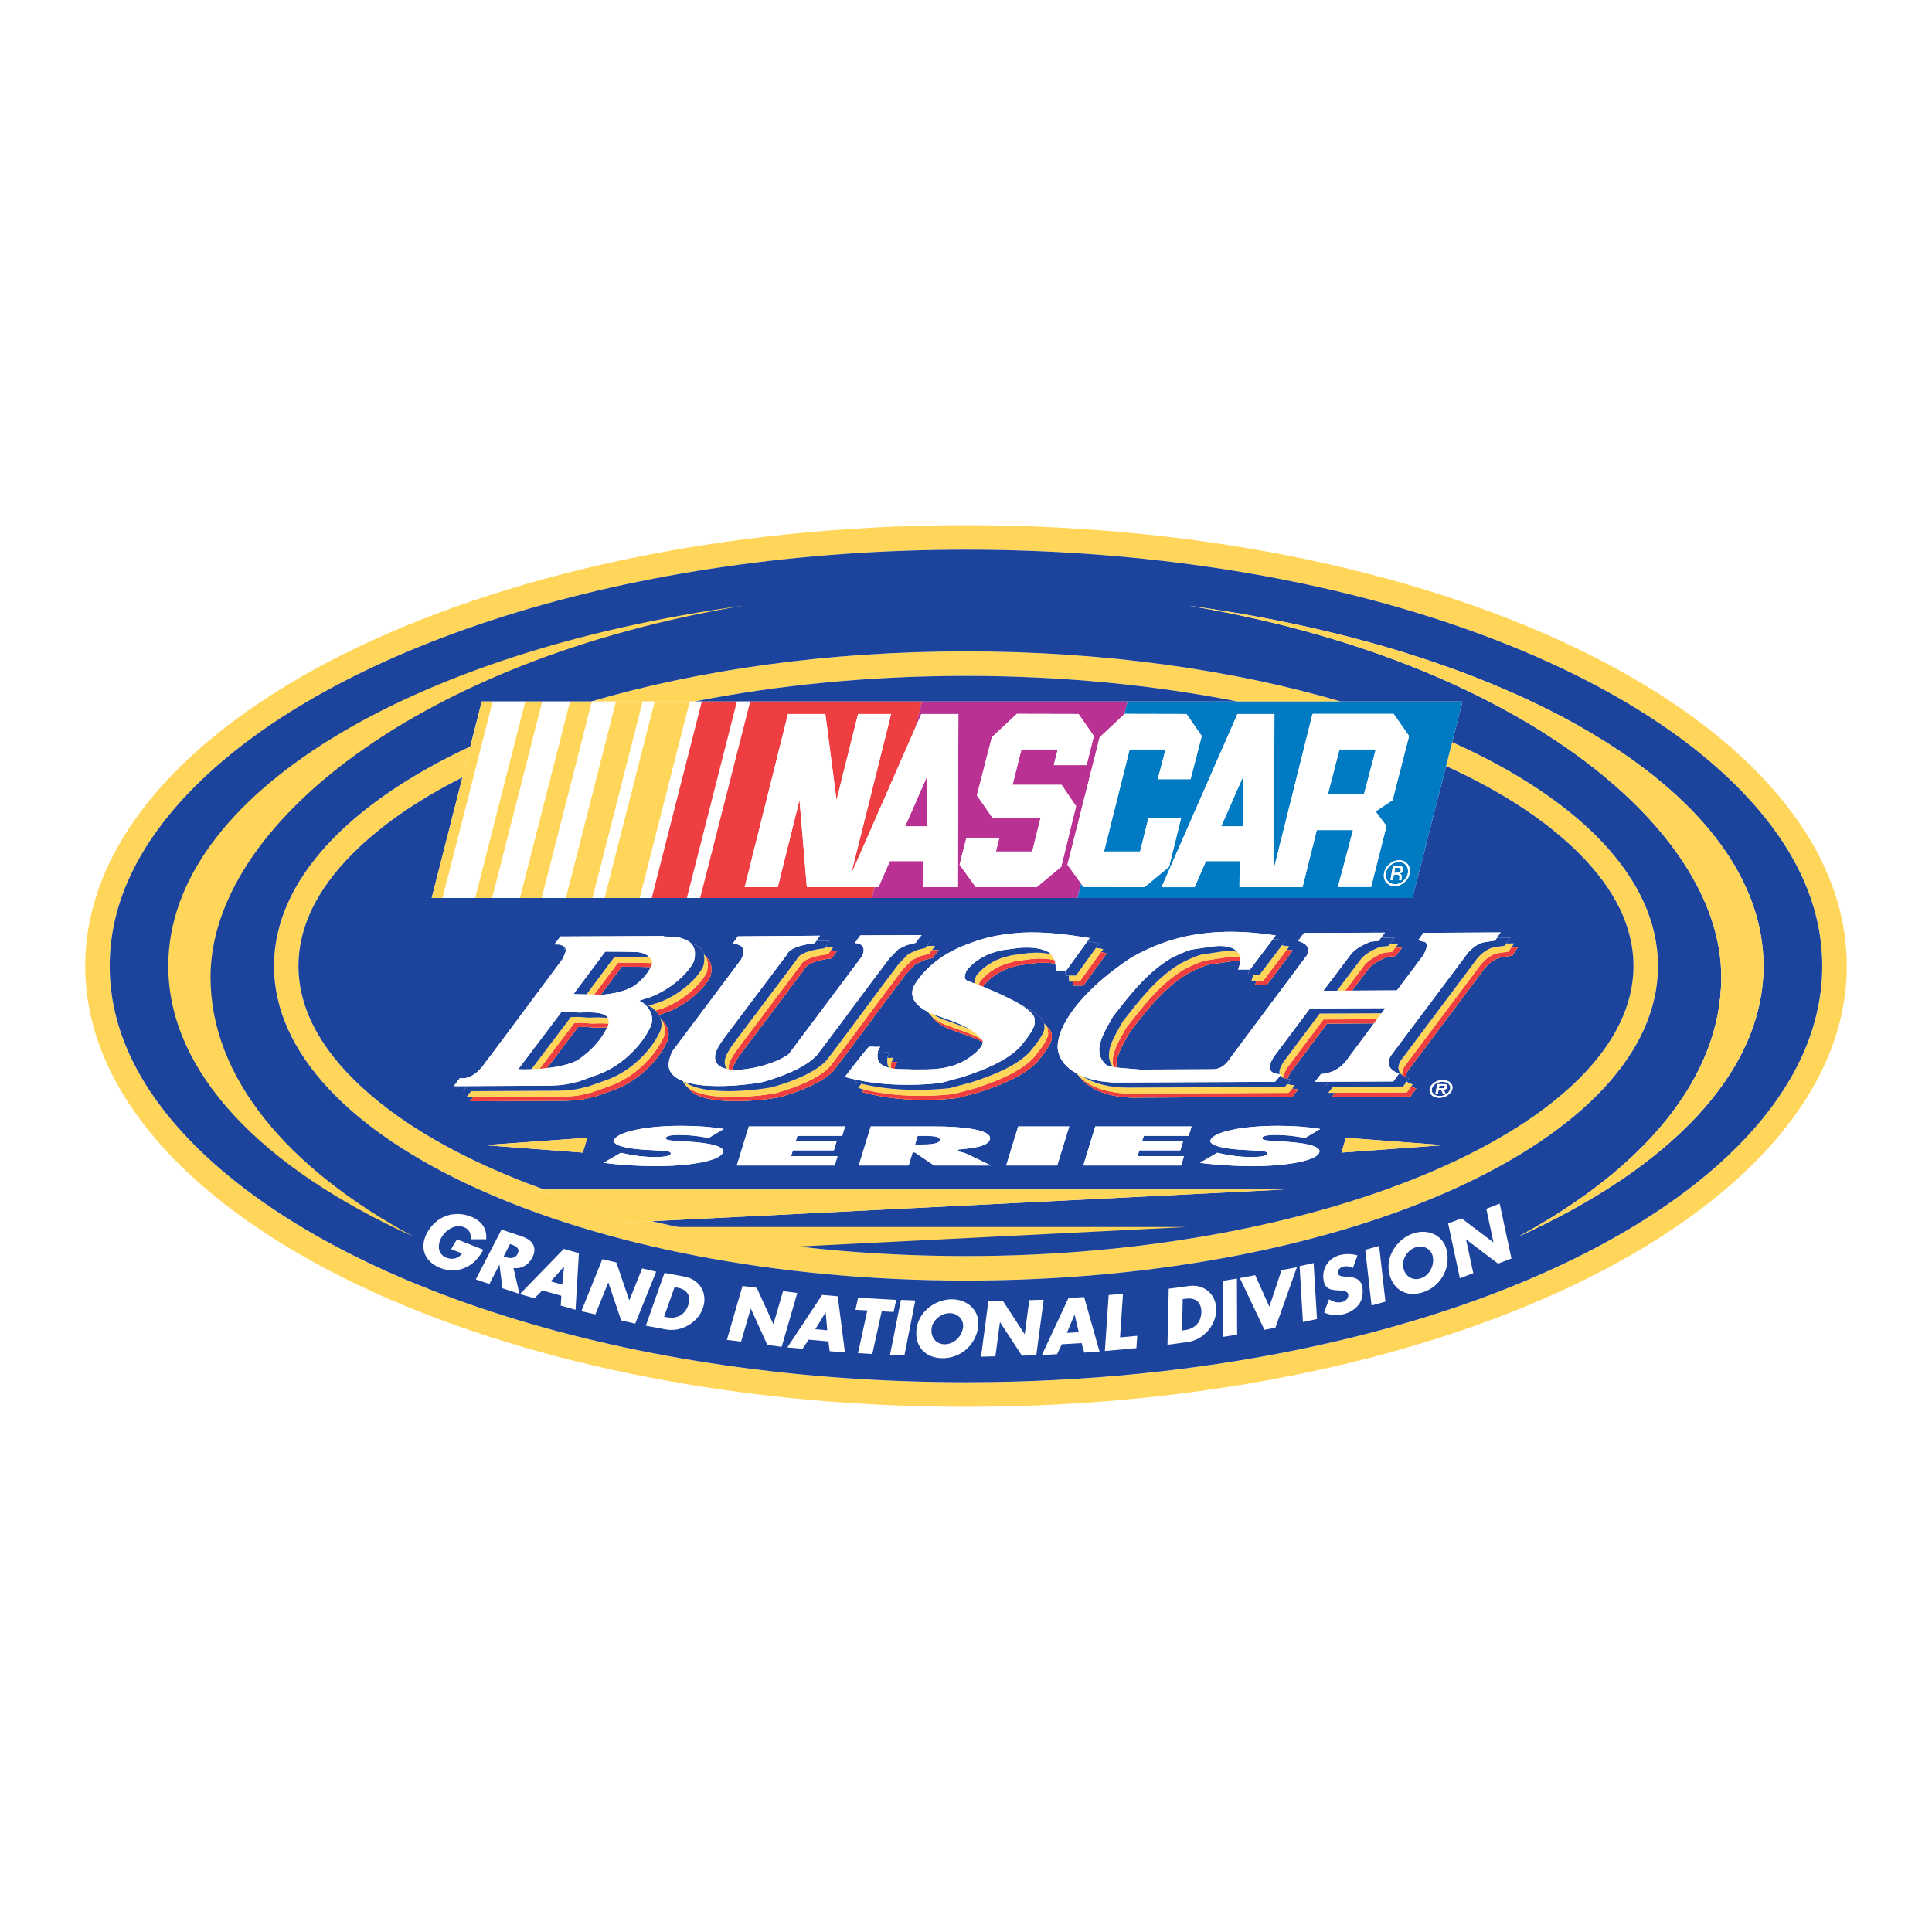 <?xml version="1.0" encoding="utf-8"?>
<!-- Generator: Adobe Illustrator 13.0.0, SVG Export Plug-In . SVG Version: 6.00 Build 14948)  -->
<!DOCTYPE svg PUBLIC "-//W3C//DTD SVG 1.0//EN" "http://www.w3.org/TR/2001/REC-SVG-20010904/DTD/svg10.dtd">
<svg version="1.0" id="Layer_1" xmlns="http://www.w3.org/2000/svg" xmlns:xlink="http://www.w3.org/1999/xlink" x="0px" y="0px"
	 width="192.756px" height="192.756px" viewBox="0 0 192.756 192.756" enable-background="new 0 0 192.756 192.756"
	 xml:space="preserve">
<g>
	<polygon fill-rule="evenodd" clip-rule="evenodd" fill="#FFFFFF" points="0,0 192.756,0 192.756,192.756 0,192.756 0,0 	"/>
	<path fill-rule="evenodd" clip-rule="evenodd" fill="#FFD659" d="M96.377,52.399c-48.527,0-87.874,19.687-87.874,43.979
		c0,24.286,39.346,43.979,87.874,43.979c48.528,0,87.875-19.692,87.875-43.979C184.252,72.086,144.905,52.399,96.377,52.399
		L96.377,52.399z M96.377,137.915c-16.386,0-32.324-2.3-46.091-6.647c-13.25-4.183-23.912-10.053-30.826-16.977
		c-5.65-5.654-8.515-11.684-8.515-17.913s2.865-12.259,8.515-17.913c6.914-6.923,17.575-12.795,30.826-16.977
		c13.767-4.348,29.706-6.647,46.091-6.647c16.386,0,32.325,2.3,46.091,6.647c13.252,4.181,23.913,10.053,30.826,16.977
		c5.65,5.654,8.514,11.684,8.514,17.913C181.809,119.278,143.486,137.915,96.377,137.915L96.377,137.915z"/>
	<path fill-rule="evenodd" clip-rule="evenodd" fill="#FFD659" d="M27.336,96.378c0-8.52,7.468-16.249,19.585-21.904l-0.787,3.081
		c-4.416,2.229-8.121,4.776-10.926,7.586c-3.607,3.602-5.431,7.384-5.431,11.236c0,3.847,1.823,7.625,5.431,11.231
		c4.391,4.397,10.996,8.155,19.072,11.064h-0.775l9.246,3.277l2.285-0.113c9.472,2.24,20.194,3.479,31.341,3.479
		c36.098,0,66.595-13.257,66.595-28.938c0-3.853-1.827-7.635-5.435-11.236c-3.281-3.292-7.807-6.226-13.266-8.712l0.609-2.387
		c12.681,5.689,20.538,13.594,20.538,22.335c0,17.328-30.915,31.385-69.042,31.385C58.246,127.763,27.336,113.706,27.336,96.378
		L27.336,96.378L27.336,96.378z M123.465,69.988c-8.378-1.656-17.579-2.554-27.087-2.554c-9.511,0-18.708,0.898-27.092,2.554H58.968
		c10.78-3.164,23.622-5.001,37.409-5.001c13.787,0,26.625,1.837,37.405,5.001H123.465L123.465,69.988z"/>
	<path fill-rule="evenodd" clip-rule="evenodd" fill="#1C449C" d="M65.036,121.838l63.169-3.164H54.28
		c-8.076-2.909-14.681-6.667-19.072-11.064c-3.607-3.606-5.431-7.385-5.431-11.231c0-3.853,1.823-7.635,5.431-11.236
		c2.805-2.811,6.51-5.357,10.926-7.586l-3.065,12.038h97.852l3.352-13.163c5.459,2.486,9.984,5.419,13.266,8.712
		c3.607,3.602,5.435,7.384,5.435,11.236c0,15.682-30.497,28.938-66.595,28.938C85.23,125.316,74.508,124.078,65.036,121.838
		L65.036,121.838L65.036,121.838z M119.721,116.011c1.528,0.211,3.499,0.335,5.232,0.335c3.11,0,6.397-0.478,6.677-1.382
		c0.039-0.122,0.016-0.22-0.068-0.319c-0.314-0.369-1.444-0.618-3.356-0.742l-1.174-0.078l-0.138-0.005
		c-0.496-0.029-0.83-0.062-0.934-0.182l-0.029-0.122c0.074-0.247,0.86-0.286,1.316-0.286c0.974,0,1.946,0.104,2.958,0.306l1.515-0.9
		c-1.268-0.21-2.663-0.314-4.251-0.314c-3.572,0-6.445,0.62-6.702,1.44c-0.029,0.094-0.004,0.183,0.064,0.261
		c0.314,0.359,1.523,0.619,3.326,0.707l1.047,0.055l0.142,0.01c0.551,0.029,0.92,0.054,1.038,0.19
		c0.033,0.045,0.049,0.095,0.029,0.138c-0.084,0.286-1.097,0.315-1.533,0.315c-1.065,0-2.152-0.129-3.229-0.379l-0.2-0.049
		L119.721,116.011L119.721,116.011L119.721,116.011z M60.22,116.011c1.524,0.211,3.499,0.335,5.234,0.335
		c3.104,0,6.397-0.478,6.677-1.382c0.035-0.122,0.014-0.22-0.07-0.319c-0.313-0.369-1.449-0.618-3.351-0.742l-1.178-0.078
		l-0.138-0.005c-0.501-0.029-0.835-0.062-0.933-0.182l-0.03-0.122c0.074-0.247,0.854-0.286,1.312-0.286
		c0.978,0,1.946,0.104,2.962,0.306l1.513-0.9c-1.271-0.21-2.663-0.314-4.255-0.314c-3.567,0-6.441,0.62-6.696,1.44
		c-0.029,0.094-0.009,0.183,0.059,0.261c0.32,0.359,1.534,0.619,3.332,0.707l1.046,0.055l0.144,0.01
		c0.554,0.029,0.918,0.054,1.036,0.19c0.035,0.045,0.049,0.095,0.035,0.138c-0.089,0.286-1.106,0.315-1.538,0.315
		c-1.067,0-2.153-0.129-3.228-0.379l-0.206-0.049L60.22,116.011L60.22,116.011L60.22,116.011z M108.082,116.281h9.757l0.284-0.933
		h-4.628l0.029-0.109l0.124-0.402l0.023-0.069h4.088l0.271-0.879h-4.088l0.029-0.113l0.124-0.388l0.02-0.068h4.475l0.291-0.935
		h-9.605L108.082,116.281L108.082,116.281L108.082,116.281z M100.387,116.281h5.091l1.199-3.896h-5.091L100.387,116.281
		L100.387,116.281L100.387,116.281z M91.135,114.974h0.138l0.029,0.021l1.891,1.286h5.681c-0.742-0.359-2.413-1.154-2.413-1.154
		c-0.216-0.099-0.48-0.163-0.717-0.222l-0.078-0.016l-0.103-0.023l0.029-0.083l0.004-0.035l0.021-0.059l0.074-0.006
		c2.068-0.187,2.902-0.456,3.065-0.997c0.049-0.161,0.015-0.305-0.108-0.438c-0.511-0.55-2.49-0.864-5.438-0.864h-6.333
		l-1.195,3.896h4.973l0.377-1.243l0.02-0.064H91.135L91.135,114.974L91.135,114.974z M73.511,116.281h9.763l0.284-0.933h-4.632
		l0.033-0.109l0.128-0.402l0.015-0.069h4.092l0.27-0.879h-4.092l0.039-0.113l0.119-0.388l0.019-0.068h4.48l0.28-0.935h-9.6
		L73.511,116.281L73.511,116.281L73.511,116.281z M133.832,114.995l10.189-0.743l-9.738-0.736L133.832,114.995L133.832,114.995
		L133.832,114.995z M48.35,114.252l9.792,0.743l0.452-1.479L48.35,114.252L48.35,114.252L48.35,114.252z M46.921,109.869
		l9.438-0.049c1.896-0.025,2.358-0.305,2.966-0.398l2.079-0.742c2.619-1.017,4.362-3.164,5.026-4.515
		c0.197-0.339,0.28-0.667,0.274-0.973c-0.004-0.629-0.357-1.16-0.731-1.489c-0.03-0.038-0.06-0.079-0.089-0.118
		c-0.044-0.116-0.103-0.235-0.167-0.338l0.826-0.267c1.969-0.756,3.714-2.303,4.319-3.537c0.074-0.26,0.113-0.506,0.117-0.741
		c0.006-0.507-0.171-0.939-0.564-1.234c-0.054-0.098-0.128-0.191-0.212-0.274c-0.132-0.462-0.476-0.826-1.071-1.008
		c-0.058-0.03-0.123-0.053-0.192-0.074c-0.181-0.187-0.428-0.333-0.741-0.426c-0.771-0.379-2.486-0.154-1.872-0.301l-10.417,0.05
		l-0.6,0.791l0.472,0.01c0.334,0.068,0.515,0.181,0.599,0.319l-0.132,0.177l0.196,0.005c0.035,0.313-0.241,0.692-0.334,0.966
		l-7.05,9.464l-0.62,0.81c-0.801,1.214-1.738,1.711-2.564,1.593l-0.599,0.791l1.32-0.005l-0.387,0.516l0.795-0.006l-0.451,0.601
		l0.669-0.006L46.921,109.869L46.921,109.869L46.921,109.869z M77.599,109.5l0.314-0.078c1.794-0.511,4.146-1.405,5.282-2.638
		c2.707-3.543,4.515-6.088,7.218-9.635l0.235-0.241l0.692-0.717l0.88-0.408l0.859-0.216c-0.014-0.083,0.57-0.771,0.57-0.771
		L92.954,94.8c0.156-0.2,0.333-0.406,0.333-0.406l-0.84,0.004c0.163-0.231,0.477-0.599,0.477-0.599l-1.384,0.004
		c0.166-0.222,0.412-0.511,0.412-0.511l-6.117,0.031l-0.55,0.77c0.884,0.006,1.125,0.678,0.634,1.43l-7.213,9.63
		c-0.973,0.801-3.788,1.694-5.645,1.572c0.117-0.624,0.687-1.39,1.198-2.062l5.955-7.917c0.349-0.933,2.766-1.135,2.766-1.135
		l0.526-0.747l-0.654,0.006l0.291-0.408l-0.791,0.004l0.417-0.599l-1.326,0.01l0.358-0.521l-8.179,0.064l-0.507,0.713
		c0.463,0.062,0.846,0.181,0.999,0.467l-0.03,0.039c0.02,0,0.035,0.004,0.05,0.004c0.104,0.237,0.063,0.585-0.196,1.092
		l-6.875,9.178c-0.324,0.741-0.511,1.479-0.157,2.034c0.241,0.407,0.684,0.707,1.244,0.923c0.029,0.061,0.059,0.118,0.093,0.177
		c0.098,0.163,0.226,0.311,0.383,0.443C69.861,110.43,75.673,109.84,77.599,109.5L77.599,109.5L77.599,109.5z M85.996,108.94
		c2.482,0.732,5.897,1.013,9.503,0.614l2.186-0.585c2.143-0.687,4.496-1.631,5.818-3.056c0.618-0.766,1.448-1.793,1.438-2.412
		c0-0.064-0.01-0.123-0.029-0.182c0.01-0.034,0.015-0.069,0.015-0.104c0-0.26-0.196-0.54-0.521-0.83
		c-0.06-0.093-0.132-0.181-0.222-0.27c-0.122-0.647-1.36-1.425-2.746-2.104c-1.042-0.589-2.339-1.148-3.351-1.557
		c0.01-0.029,0.024-0.064,0.039-0.094c0.564-0.785,1.681-1.576,2.963-1.906c0.187-0.034,0.374-0.103,0.561-0.148l1.66-0.226
		c0.736-0.068,1.415-0.049,1.984,0.059c0.029,0.208,0.035,0.428,0.05,0.684l0.943-0.005c0.01,0.158,0.015,0.325,0.025,0.512h0.332
		c0.021,0.177,0.025,0.373,0.035,0.595h0.344c0.006,0.122,0.01,0.254,0.016,0.402l1.052-0.005l2.328-3.228
		c-0.191-0.029-0.389-0.064-0.59-0.093l0.227-0.309c-0.231-0.04-0.472-0.074-0.717-0.113l0.348-0.482
		c-0.389-0.059-0.791-0.123-1.203-0.187l0.231-0.319c-1.933-0.305-4.251-0.659-6.747-0.542c-1.852,0.134-3.399,0.369-5.158,1.051
		c-2.727,0.925-4.599,2.536-5.616,4.236c-0.595,1.198,0.333,2.093,1.39,2.619c0.108,0.177,0.255,0.339,0.418,0.49
		c0.408,0.581,1.178,1.013,1.891,1.279c1.115,0.412,2.222,0.746,3.159,1.237c-0.023,0.541-0.747,1.13-1.297,1.522
		c-1.891,1.352-4.033,1.209-5.645,1.219c-0.541-0.045-1.229-0.004-1.848-0.068c0.005-0.079,0.015-0.167,0.029-0.261l0.221-0.437
		c-0.324,0.023-0.451,0.014-0.575,0.004l0.212-0.406c-0.358,0.028-0.477,0.014-0.614,0c0.01-0.051,0.016-0.105,0.025-0.158
		l0.22-0.437c-0.644,0.054-0.52-0.045-1.095,0.004c-0.015,0.005-0.06,0.044-0.118,0.108c0.005-0.055,0.01-0.118,0.02-0.183
		l0.226-0.438c-0.648,0.055-0.52-0.039-1.101,0.006c-0.138,0.02-2.416,3.001-2.416,3.001c0.358,0.104,0.741,0.202,1.139,0.286
		c-0.103,0.138-0.167,0.216-0.167,0.216c0.222,0.063,0.447,0.128,0.683,0.187c-0.19,0.246-0.313,0.408-0.313,0.408
		c0.177,0.054,0.364,0.103,0.555,0.151C86.069,108.847,85.996,108.94,85.996,108.94L85.996,108.94L85.996,108.94z M143.943,107.757
		c-0.629,0-1.209,0.398-1.308,0.884c-0.094,0.492,0.334,0.885,0.964,0.885c0.624-0.004,1.203-0.402,1.302-0.895
		c0.094-0.481-0.33-0.874-0.948-0.874C143.947,107.757,143.947,107.757,143.943,107.757L143.943,107.757L143.943,107.757z
		 M113.662,109.506l15.257-0.068l0.608-0.752c-0.255-0.01-0.457-0.039-0.618-0.089l0.255-0.313c-0.325-0.01-0.564-0.061-0.741-0.134
		l0.377-0.457c-0.138-0.004-0.26-0.014-0.367-0.033c0.093-0.291,0.274-0.562,0.338-0.688l3.631-4.85l4.683-0.024l-2.476,3.331
		c-0.904,1.415-2.107,1.686-2.815,1.73l-0.601,0.771l1.366-0.006l-0.397,0.516l0.83-0.005l-0.457,0.595h0.674l-0.314,0.402
		l7.827-0.034l0.56-0.786c0.049,0.005,0.064,0.01,0.064,0.005c-0.006-0.005-0.28-0.068-0.551-0.23l0.123-0.177
		c0.235,0.024-0.202-0.024-0.575-0.289l-0.006-0.006l0.212-0.3c0.173,0.02-0.025-0.005-0.295-0.128
		c0.011-0.182,0.063-0.389,0.191-0.628l7.474-9.979c0.294-0.443,1.065-1.269,1.96-1.386l1.008-0.153c0,0,0.481-0.791,0.564-0.801
		l-0.683,0.005c0.133-0.202,0.274-0.408,0.315-0.412l-0.801,0.004c0.151-0.236,0.377-0.589,0.437-0.595l-1.356,0.005
		c0.147-0.231,0.335-0.511,0.383-0.517l-7.724,0.041l-0.53,0.736l0.737,0.201c0.294,0.404-0.054,0.88-0.177,1.238l-2.684,3.568
		l-4.484,0.02l1.571-2.074c0.423-0.595,1.371-1.077,2.024-1.306l0.762-0.074l0.638-0.826h-0.682l0.314-0.402l-0.826,0.004
		l0.463-0.599l-1.366,0.004l0.393-0.511l-8.076,0.035l-0.571,0.777c-0.029,0.083,1.396,0.26,0.88,1.425l-7.542,10.111
		c-0.408,0.608-0.884,1.277-1.877,1.283l-7.203,0.033l-1.297-0.107c0,0-0.54-0.025-1.1-0.104c-0.011-0.089-0.016-0.177-0.016-0.266
		c0.016-1.042,0.746-2.216,1.396-3.354c1.514-1.903,3.203-4.231,5.733-5.759c0.673-0.345,1.405-0.688,2.039-0.875l2.139-0.319
		c0.396-0.044,0.746-0.06,1.07-0.035c-0.03,0.241-0.108,0.511-0.222,0.835l1.13-0.005c-0.039,0.158-0.094,0.325-0.157,0.511h0.546
		c-0.039,0.177-0.1,0.373-0.177,0.589h0.491c-0.034,0.128-0.079,0.266-0.128,0.408l1.18-0.004l2.574-3.396
		c-0.201-0.029-0.403-0.059-0.605-0.084l0.241-0.319c-0.241-0.039-0.485-0.074-0.736-0.103l0.373-0.492
		c-0.402-0.058-0.814-0.113-1.238-0.162l0.261-0.344c-4.146-0.614-9.301-0.791-14.484,2.259c-4.043,2.659-7.223,6.157-7.281,8.859
		c0.054,1.125,0.775,2.039,1.921,2.663c0.104,0.132,0.221,0.265,0.349,0.389C108.793,108.833,111.02,109.595,113.662,109.506
		L113.662,109.506L113.662,109.506z M91.435,114.193h-0.137l0.029-0.113l0.212-0.692l0.023-0.068h0.492
		c0.904,0,1.464,0.039,1.65,0.235c0.06,0.063,0.08,0.142,0.05,0.226c-0.104,0.34-0.855,0.413-1.956,0.413H91.435L91.435,114.193
		L91.435,114.193z M142.853,108.641c0.078-0.393,0.551-0.717,1.056-0.717c0.512,0,0.855,0.314,0.781,0.707
		c-0.077,0.403-0.55,0.724-1.055,0.724c-0.006,0-0.011,0-0.016,0C143.117,109.354,142.773,109.034,142.853,108.641L142.853,108.641
		L142.853,108.641z M143.211,109.123h0.241l0.077-0.402l0.237-0.006l0.196,0.402h0.274l-0.216-0.402
		c0.216-0.016,0.35-0.084,0.383-0.255c0.021-0.104,0.006-0.198-0.098-0.251c-0.079-0.044-0.211-0.044-0.318-0.044h-0.591
		L143.211,109.123L143.211,109.123L143.211,109.123z M143.609,108.307h0.295c0.123,0,0.29,0,0.265,0.122
		c-0.02,0.119-0.122,0.148-0.255,0.144l-0.354,0.005L143.609,108.307L143.609,108.307L143.609,108.307z M57.666,102.47l0.776-0.02
		l0.968,0.079c0.378-0.015,0.781-0.03,1.164-0.021c-0.55,1.15-1.487,2.285-2.996,3.298c-0.861,0.422-1.981,0.644-3.013,0.761
		L57.666,102.47L57.666,102.47L57.666,102.47z M59.94,99.231l2.083-2.785c0,0,1.956,0,2.91,0.035
		c-0.325,0.654-0.841,1.273-1.662,1.881c-0.885,0.541-2.034,0.776-3.09,0.875C60.182,99.237,60.088,99.231,59.94,99.231
		L59.94,99.231L59.94,99.231z M69.286,69.988c8.383-1.656,17.581-2.554,27.092-2.554c9.508,0,18.709,0.898,27.087,2.554H69.286
		L69.286,69.988z"/>
	<path fill-rule="evenodd" clip-rule="evenodd" fill="#1C449C" d="M50.286,131.268c-13.256-4.187-23.912-10.059-30.83-16.977
		c-5.646-5.66-8.511-11.684-8.511-17.913c0-6.235,2.865-12.259,8.511-17.919c6.917-6.923,17.573-12.79,30.83-16.975
		c13.763-4.35,29.701-6.644,46.091-6.644c16.386,0,32.325,2.294,46.091,6.644c13.252,4.185,23.909,10.051,30.826,16.975
		c5.646,5.66,8.51,11.684,8.51,17.919c0,22.9-38.324,41.531-85.427,41.531C79.987,137.909,64.049,135.615,50.286,131.268
		L50.286,131.268L50.286,131.268z M27.336,96.378c0,17.328,30.909,31.385,69.041,31.385c38.127,0,69.042-14.057,69.042-31.385
		c0-8.741-7.857-16.646-20.538-22.335l1.031-4.054h-12.131c-10.78-3.164-23.618-5.001-37.405-5.001
		c-13.787,0-26.629,1.837-37.409,5.001H48.066l-1.145,4.486C34.804,80.129,27.336,87.858,27.336,96.378L27.336,96.378L27.336,96.378
		z M171.732,97.488c0,10.004-7.685,19.103-20.237,25.882c15.069-6.814,24.453-16.39,24.453-26.992
		c0-17.054-24.257-31.451-57.431-35.96C150.842,65.778,171.732,82.366,171.732,97.488L171.732,97.488z"/>
	<path fill-rule="evenodd" clip-rule="evenodd" fill="#F4CA38" d="M47.227,109.461l8.764-0.043c1.907-0.025,2.364-0.305,2.978-0.403
		l2.074-0.737c2.619-1.017,4.362-3.164,5.026-4.516c0.471-0.806,0.274-1.537-0.093-2.059c0.374,0.329,0.727,0.86,0.731,1.489
		c0.006,0.306-0.078,0.634-0.274,0.973c-0.664,1.351-2.408,3.498-5.026,4.515l-2.079,0.742c-0.608,0.094-1.071,0.373-2.966,0.398
		l-9.438,0.049L47.227,109.461L47.227,109.461L47.227,109.461z M68.623,108.489c1.749,1.448,6.839,0.918,8.612,0.608l0.319-0.078
		c1.793-0.511,4.147-1.405,5.282-2.644c2.702-3.537,4.51-6.083,7.213-9.63L90.28,96.5l0.703-0.713l0.875-0.407l0.865-0.222
		c-0.01-0.035,0.103-0.196,0.231-0.359l0.696-0.004c0,0-0.583,0.688-0.57,0.771l-0.859,0.216l-0.88,0.408l-0.692,0.717l-0.235,0.241
		c-2.704,3.547-4.511,6.092-7.218,9.635c-1.135,1.232-3.488,2.127-5.282,2.638l-0.314,0.078c-0.865,0.153-2.521,0.354-4.191,0.354
		C71.369,109.854,69.305,109.555,68.623,108.489L68.623,108.489L68.623,108.489z M85.996,108.94c0,0,0.074-0.094,0.197-0.251
		c2.423,0.614,5.602,0.832,8.942,0.463l2.191-0.585c2.142-0.692,4.492-1.637,5.813-3.056c0.683-0.846,1.621-2.005,1.41-2.595
		c0.034-0.167-0.015-0.349-0.143-0.531c0.324,0.29,0.521,0.57,0.521,0.83c0,0.035-0.005,0.07-0.015,0.104
		c0.02,0.059,0.029,0.117,0.029,0.182c0.01,0.619-0.82,1.646-1.438,2.412c-1.322,1.425-3.676,2.369-5.818,3.056l-2.186,0.585
		c-1.11,0.122-2.206,0.183-3.258,0.183C89.873,109.737,87.71,109.447,85.996,108.94L85.996,108.94L85.996,108.94z M107.786,107.502
		c1.12,1.075,3.149,1.68,5.519,1.596l15.25-0.063l0.354-0.438c0.161,0.05,0.363,0.079,0.618,0.089l-0.608,0.752l-15.257,0.068
		c-0.138,0.006-0.274,0.01-0.412,0.01C110.788,109.516,108.739,108.764,107.786,107.502L107.786,107.502L107.786,107.502z
		 M133.208,109.029l7.153-0.035l0.433-0.608c0.271,0.162,0.545,0.226,0.551,0.23c0,0.005-0.016,0-0.064-0.005l-0.56,0.786
		l-7.827,0.034L133.208,109.029L133.208,109.029L133.208,109.029z M140.332,107.914h0.004l0.006,0.006
		C140.336,107.92,140.336,107.92,140.332,107.914L140.332,107.914L140.332,107.914z M128.009,107.535
		c0.025-0.377,0.315-0.801,0.393-0.968l3.637-4.854l5.351-0.025l-0.305,0.408l-4.683,0.024l-3.631,4.85
		c-0.063,0.127-0.245,0.397-0.338,0.688C128.26,107.634,128.122,107.59,128.009,107.535L128.009,107.535L128.009,107.535z
		 M139.898,107.274c-0.033-0.22,0.012-0.49,0.188-0.82l7.472-9.979c0.29-0.442,1.062-1.268,1.956-1.385l1.003-0.153
		c0,0,0.122-0.197,0.25-0.393l0.683-0.005c-0.083,0.01-0.564,0.801-0.564,0.801l-1.008,0.153c-0.895,0.117-1.666,0.943-1.96,1.386
		l-7.474,9.979c-0.128,0.239-0.181,0.446-0.191,0.628C140.14,107.433,140.013,107.364,139.898,107.274L139.898,107.274
		L139.898,107.274z M72.681,106.686c-0.005-0.064-0.005-0.128,0-0.196c0.029-0.653,0.659-1.493,1.209-2.231l5.954-7.915
		c0.354-0.933,2.771-1.135,2.771-1.135l0.235-0.338l0.654-0.006l-0.526,0.747c0,0-2.417,0.202-2.766,1.135l-5.955,7.917
		c-0.511,0.673-1.081,1.438-1.198,2.062C72.926,106.715,72.804,106.705,72.681,106.686L72.681,106.686L72.681,106.686z
		 M57.303,102.067l0.776-0.02l0.968,0.073c0.556-0.015,1.16-0.038,1.675,0.015c-0.004,0.024-0.01,0.05-0.014,0.079
		c-0.044,0.098-0.089,0.196-0.134,0.294c-0.383-0.01-0.786,0.006-1.164,0.021l-0.968-0.079l-0.776,0.02l-3.1,4.098
		c-0.25,0.03-0.492,0.054-0.723,0.069L57.303,102.067L57.303,102.067L57.303,102.067z M88.89,106.582
		c-0.01-0.167,0-0.363,0.035-0.608l0.014-0.03c0.124,0.01,0.251,0.02,0.575-0.004l-0.221,0.437
		c-0.014,0.094-0.024,0.182-0.029,0.261C89.135,106.621,89.008,106.607,88.89,106.582L88.89,106.582L88.89,106.582z
		 M111.103,106.454c-0.377-1.178,0.521-2.603,1.302-3.975c1.515-1.901,3.199-4.229,5.729-5.757c0.675-0.344,1.405-0.688,2.049-0.875
		l2.134-0.325c0.555-0.054,1.017-0.058,1.435,0.02c0.014,0.109,0.014,0.226,0,0.354c-0.324-0.025-0.674-0.01-1.07,0.035
		l-2.139,0.319c-0.634,0.187-1.366,0.53-2.039,0.875c-2.53,1.527-4.22,3.855-5.733,5.759c-0.649,1.139-1.38,2.312-1.396,3.354
		c0,0.089,0.005,0.177,0.016,0.266C111.289,106.489,111.196,106.474,111.103,106.454L111.103,106.454L111.103,106.454z
		 M94.894,102.727c-0.713-0.267-1.483-0.698-1.891-1.279c0.421,0.379,0.991,0.674,1.522,0.871c1.209,0.446,2.414,0.805,3.391,1.366
		c0.043,0.053,0.088,0.112,0.133,0.171c0.004,0.035,0.004,0.068,0.004,0.108C97.116,103.473,96.009,103.139,94.894,102.727
		L94.894,102.727L94.894,102.727z M65.395,100.829l0.791-0.251c1.961-0.756,3.71-2.304,4.314-3.537
		c0.177-0.599,0.167-1.149-0.083-1.572c0.393,0.295,0.57,0.727,0.564,1.234c-0.004,0.235-0.043,0.481-0.117,0.741
		c-0.604,1.234-2.35,2.781-4.319,3.537l-0.826,0.267C65.626,101.09,65.513,100.951,65.395,100.829L65.395,100.829L65.395,100.829z
		 M59.287,99.222l2.374-3.178c0,0,3.125,0,3.396,0.068c0.004,0,0.01,0,0.014,0c0,0.029-0.004,0.054-0.01,0.083
		c-0.039,0.094-0.083,0.192-0.126,0.286c-0.954-0.035-2.91-0.035-2.91-0.035l-2.083,2.785
		C59.779,99.231,59.548,99.228,59.287,99.222L59.287,99.222L59.287,99.222z M136.087,96.353c0.428-0.589,1.376-1.071,2.029-1.307
		l0.762-0.07l0.319-0.422h0.682l-0.638,0.826l-0.762,0.074c-0.653,0.229-1.602,0.711-2.024,1.306l-1.571,2.074l-0.669,0.004
		L136.087,96.353L136.087,96.353L136.087,96.353z M97.646,98.284c0.029-0.114,0.072-0.221,0.116-0.324
		c0.57-0.787,1.682-1.578,2.963-1.907c0.188-0.035,0.374-0.103,0.562-0.151l1.659-0.222c0.859-0.08,1.641-0.039,2.265,0.123
		c0.041,0.113,0.064,0.226,0.084,0.338c-0.569-0.107-1.248-0.126-1.984-0.059l-1.66,0.226c-0.187,0.045-0.374,0.114-0.561,0.148
		c-1.282,0.33-2.398,1.121-2.963,1.906c-0.015,0.029-0.029,0.064-0.039,0.094C97.93,98.397,97.782,98.338,97.646,98.284
		L97.646,98.284L97.646,98.284z M107.024,97.926l0.704-0.005l2.102-2.919c0.201,0.029,0.398,0.064,0.59,0.093l-2.328,3.228
		l-1.052,0.005C107.034,98.18,107.03,98.048,107.024,97.926L107.024,97.926L107.024,97.926z M125.361,97.826h0.688l2.332-3.075
		c0.202,0.025,0.404,0.055,0.605,0.084l-2.574,3.396l-1.18,0.004C125.282,98.092,125.327,97.954,125.361,97.826L125.361,97.826z"/>
	<path fill-rule="evenodd" clip-rule="evenodd" fill="#EF3E42" d="M47.227,109.461l8.764-0.043c1.907-0.025,2.364-0.305,2.978-0.403
		l2.074-0.737c2.619-1.017,4.362-3.164,5.026-4.516c0.471-0.806,0.274-1.537-0.093-2.059c0.374,0.329,0.727,0.86,0.731,1.489
		c0.006,0.306-0.078,0.634-0.274,0.973c-0.664,1.351-2.408,3.498-5.026,4.515l-2.079,0.742c-0.608,0.094-1.071,0.373-2.966,0.398
		l-9.438,0.049L47.227,109.461L47.227,109.461L47.227,109.461z M68.623,108.489c1.749,1.448,6.839,0.918,8.612,0.608l0.319-0.078
		c1.793-0.511,4.147-1.405,5.282-2.644c2.702-3.537,4.51-6.083,7.213-9.63L90.28,96.5l0.703-0.713l0.875-0.407l0.865-0.222
		c-0.01-0.035,0.103-0.196,0.231-0.359l0.696-0.004c0,0-0.583,0.688-0.57,0.771l-0.859,0.216l-0.88,0.408l-0.692,0.717l-0.235,0.241
		c-2.704,3.547-4.511,6.092-7.218,9.635c-1.135,1.232-3.488,2.127-5.282,2.638l-0.314,0.078c-0.865,0.153-2.521,0.354-4.191,0.354
		C71.369,109.854,69.305,109.555,68.623,108.489L68.623,108.489L68.623,108.489z M85.996,108.94c0,0,0.074-0.094,0.197-0.251
		c2.423,0.614,5.602,0.832,8.942,0.463l2.191-0.585c2.142-0.692,4.492-1.637,5.813-3.056c0.683-0.846,1.621-2.005,1.41-2.595
		c0.034-0.167-0.015-0.349-0.143-0.531c0.324,0.29,0.521,0.57,0.521,0.83c0,0.035-0.005,0.07-0.015,0.104
		c0.02,0.059,0.029,0.117,0.029,0.182c0.01,0.619-0.82,1.646-1.438,2.412c-1.322,1.425-3.676,2.369-5.818,3.056l-2.186,0.585
		c-1.11,0.122-2.206,0.183-3.258,0.183C89.873,109.737,87.71,109.447,85.996,108.94L85.996,108.94L85.996,108.94z M107.786,107.502
		c1.12,1.075,3.149,1.68,5.519,1.596l15.25-0.063l0.354-0.438c0.161,0.05,0.363,0.079,0.618,0.089l-0.608,0.752l-15.257,0.068
		c-0.138,0.006-0.274,0.01-0.412,0.01C110.788,109.516,108.739,108.764,107.786,107.502L107.786,107.502L107.786,107.502z
		 M133.208,109.029l7.153-0.035l0.433-0.608c0.271,0.162,0.545,0.226,0.551,0.23c0,0.005-0.016,0-0.064-0.005l-0.56,0.786
		l-7.827,0.034L133.208,109.029L133.208,109.029L133.208,109.029z M140.332,107.914h0.004l0.006,0.006
		C140.336,107.92,140.336,107.92,140.332,107.914L140.332,107.914L140.332,107.914z M128.009,107.535
		c0.025-0.377,0.315-0.801,0.393-0.968l3.637-4.854l5.351-0.025l-0.305,0.408l-4.683,0.024l-3.631,4.85
		c-0.063,0.127-0.245,0.397-0.338,0.688C128.26,107.634,128.122,107.59,128.009,107.535L128.009,107.535L128.009,107.535z
		 M139.898,107.274c-0.033-0.22,0.012-0.49,0.188-0.82l7.472-9.979c0.29-0.442,1.062-1.268,1.956-1.385l1.003-0.153
		c0,0,0.122-0.197,0.25-0.393l0.683-0.005c-0.083,0.01-0.564,0.801-0.564,0.801l-1.008,0.153c-0.895,0.117-1.666,0.943-1.96,1.386
		l-7.474,9.979c-0.128,0.239-0.181,0.446-0.191,0.628C140.14,107.433,140.013,107.364,139.898,107.274L139.898,107.274
		L139.898,107.274z M72.681,106.686c-0.005-0.064-0.005-0.128,0-0.196c0.029-0.653,0.659-1.493,1.209-2.231l5.954-7.915
		c0.354-0.933,2.771-1.135,2.771-1.135l0.235-0.338l0.654-0.006l-0.526,0.747c0,0-2.417,0.202-2.766,1.135l-5.955,7.917
		c-0.511,0.673-1.081,1.438-1.198,2.062C72.926,106.715,72.804,106.705,72.681,106.686L72.681,106.686L72.681,106.686z
		 M57.303,102.067l0.776-0.02l0.968,0.073c0.556-0.015,1.16-0.038,1.675,0.015c-0.004,0.024-0.01,0.05-0.014,0.079
		c-0.044,0.098-0.089,0.196-0.134,0.294c-0.383-0.01-0.786,0.006-1.164,0.021l-0.968-0.079l-0.776,0.02l-3.1,4.098
		c-0.25,0.03-0.492,0.054-0.723,0.069L57.303,102.067L57.303,102.067L57.303,102.067z M88.89,106.582
		c-0.01-0.167,0-0.363,0.035-0.608l0.014-0.03c0.124,0.01,0.251,0.02,0.575-0.004l-0.221,0.437
		c-0.014,0.094-0.024,0.182-0.029,0.261C89.135,106.621,89.008,106.607,88.89,106.582L88.89,106.582L88.89,106.582z
		 M111.103,106.454c-0.377-1.178,0.521-2.603,1.302-3.975c1.515-1.901,3.199-4.229,5.729-5.757c0.675-0.344,1.405-0.688,2.049-0.875
		l2.134-0.325c0.555-0.054,1.017-0.058,1.435,0.02c0.014,0.109,0.014,0.226,0,0.354c-0.324-0.025-0.674-0.01-1.07,0.035
		l-2.139,0.319c-0.634,0.187-1.366,0.53-2.039,0.875c-2.53,1.527-4.22,3.855-5.733,5.759c-0.649,1.139-1.38,2.312-1.396,3.354
		c0,0.089,0.005,0.177,0.016,0.266C111.289,106.489,111.196,106.474,111.103,106.454L111.103,106.454L111.103,106.454z
		 M94.894,102.727c-0.713-0.267-1.483-0.698-1.891-1.279c0.421,0.379,0.991,0.674,1.522,0.871c1.209,0.446,2.414,0.805,3.391,1.366
		c0.043,0.053,0.088,0.112,0.133,0.171c0.004,0.035,0.004,0.068,0.004,0.108C97.116,103.473,96.009,103.139,94.894,102.727
		L94.894,102.727L94.894,102.727z M65.395,100.829l0.791-0.251c1.961-0.756,3.71-2.304,4.314-3.537
		c0.177-0.599,0.167-1.149-0.083-1.572c0.393,0.295,0.57,0.727,0.564,1.234c-0.004,0.235-0.043,0.481-0.117,0.741
		c-0.604,1.234-2.35,2.781-4.319,3.537l-0.826,0.267C65.626,101.09,65.513,100.951,65.395,100.829L65.395,100.829L65.395,100.829z
		 M59.287,99.222l2.374-3.178c0,0,3.125,0,3.396,0.068c0.004,0,0.01,0,0.014,0c0,0.029-0.004,0.054-0.01,0.083
		c-0.039,0.094-0.083,0.192-0.126,0.286c-0.954-0.035-2.91-0.035-2.91-0.035l-2.083,2.785
		C59.779,99.231,59.548,99.228,59.287,99.222L59.287,99.222L59.287,99.222z M136.087,96.353c0.428-0.589,1.376-1.071,2.029-1.307
		l0.762-0.07l0.319-0.422h0.682l-0.638,0.826l-0.762,0.074c-0.653,0.229-1.602,0.711-2.024,1.306l-1.571,2.074l-0.669,0.004
		L136.087,96.353L136.087,96.353L136.087,96.353z M97.646,98.284c0.029-0.114,0.072-0.221,0.116-0.324
		c0.57-0.787,1.682-1.578,2.963-1.907c0.188-0.035,0.374-0.103,0.562-0.151l1.659-0.222c0.859-0.08,1.641-0.039,2.265,0.123
		c0.041,0.113,0.064,0.226,0.084,0.338c-0.569-0.107-1.248-0.126-1.984-0.059l-1.66,0.226c-0.187,0.045-0.374,0.114-0.561,0.148
		c-1.282,0.33-2.398,1.121-2.963,1.906c-0.015,0.029-0.029,0.064-0.039,0.094C97.93,98.397,97.782,98.338,97.646,98.284
		L97.646,98.284L97.646,98.284z M107.024,97.926l0.704-0.005l2.102-2.919c0.201,0.029,0.398,0.064,0.59,0.093l-2.328,3.228
		l-1.052,0.005C107.034,98.18,107.03,98.048,107.024,97.926L107.024,97.926L107.024,97.926z M125.361,97.826h0.688l2.332-3.075
		c0.202,0.025,0.404,0.055,0.605,0.084l-2.574,3.396l-1.18,0.004C125.282,98.092,125.327,97.954,125.361,97.826L125.361,97.826z"/>
	<path fill-rule="evenodd" clip-rule="evenodd" fill="#FFD659" d="M47.009,108.866l8.638-0.043c1.907-0.025,2.364-0.301,2.978-0.398
		l2.074-0.736c2.618-1.022,4.368-3.17,5.03-4.521c0.34-0.584,0.329-1.129,0.157-1.582c0.422,0.521,0.692,1.308,0.183,2.177
		c-0.664,1.352-2.408,3.499-5.026,4.516l-2.074,0.737c-0.614,0.099-1.071,0.378-2.978,0.403l-9.433,0.049L47.009,108.866
		L47.009,108.866L47.009,108.866z M68.24,108.046c-0.035-0.059-0.064-0.116-0.093-0.177c0.049,0.016,0.098,0.035,0.147,0.051
		c1.779,1.415,6.809,0.897,8.574,0.583l0.319-0.078c1.788-0.511,4.142-1.4,5.281-2.639c2.703-3.548,4.511-6.087,7.213-9.63
		l0.235-0.245l0.693-0.717l0.879-0.408l0.86-0.216c-0.005-0.025,0.034-0.089,0.098-0.173l0.84-0.004c0,0-0.583,0.687-0.564,0.766
		l-0.865,0.222l-0.875,0.407L90.28,96.5l-0.229,0.245c-2.704,3.547-4.511,6.093-7.213,9.63c-1.135,1.238-3.489,2.133-5.282,2.644
		l-0.319,0.078c-0.865,0.153-2.521,0.354-4.19,0.354C70.98,109.451,68.893,109.143,68.24,108.046L68.24,108.046L68.24,108.046z
		 M85.638,108.538c0,0,0.123-0.162,0.313-0.408c2.404,0.585,5.533,0.787,8.82,0.433l2.181-0.59c2.142-0.688,4.501-1.631,5.817-3.056
		c0.683-0.846,1.621-2.005,1.411-2.595c0.014-0.068,0.014-0.137,0.004-0.206c0.276,0.279,0.418,0.556,0.364,0.801
		c0.211,0.59-0.728,1.749-1.41,2.595c-1.321,1.419-3.671,2.363-5.813,3.056l-2.191,0.585c-1.11,0.122-2.206,0.183-3.257,0.183
		C89.514,109.335,87.353,109.043,85.638,108.538L85.638,108.538L85.638,108.538z M107.438,107.113
		c0.182,0.099,0.378,0.187,0.58,0.271c1.175,0.775,2.928,1.188,4.912,1.125l15.257-0.064l0.236-0.295
		c0.177,0.073,0.416,0.124,0.741,0.134l-0.609,0.751l-15.25,0.063c-0.147,0.006-0.291,0.01-0.434,0.01
		C110.43,109.107,108.396,108.361,107.438,107.113L107.438,107.113L107.438,107.113z M132.991,108.435l6.997-0.034l0.344-0.486
		c0.379,0.271,0.82,0.324,0.585,0.295l-0.556,0.785l-7.827,0.035L132.991,108.435L132.991,108.435L132.991,108.435z
		 M127.729,107.305l0.099-0.123c-0.055,0-0.108-0.005-0.157-0.005c-0.133-0.433,0.265-1.002,0.367-1.208l3.631-4.845l6.167-0.03
		l-0.447,0.595l-5.351,0.025l-3.637,4.854c-0.077,0.167-0.367,0.591-0.393,0.968C127.877,107.473,127.787,107.393,127.729,107.305
		L127.729,107.305L127.729,107.305z M139.712,105.865l7.479-9.984c0.289-0.436,1.056-1.268,1.955-1.38l1.007-0.152
		c0,0,0.055-0.093,0.129-0.211l0.801-0.004c-0.08,0.01-0.565,0.805-0.565,0.805l-1.003,0.153c-0.895,0.117-1.666,0.943-1.956,1.385
		l-7.472,9.979c-0.177,0.33-0.222,0.601-0.188,0.82C139.576,107.015,139.335,106.577,139.712,105.865L139.712,105.865
		L139.712,105.865z M72.533,106.656c-0.157-0.196-0.241-0.447-0.225-0.766c0.039-0.649,0.663-1.489,1.219-2.228l5.954-7.915
		c0.35-0.934,2.768-1.129,2.768-1.129l0.103-0.153l0.791-0.004l-0.526,0.747c0,0-2.418,0.202-2.771,1.135l-5.954,7.915
		c-0.55,0.738-1.18,1.578-1.209,2.231c-0.005,0.068-0.005,0.132,0,0.196C72.632,106.676,72.582,106.666,72.533,106.656
		L72.533,106.656L72.533,106.656z M56.958,101.473l0.776-0.014l0.968,0.072c0.665-0.023,1.392-0.049,1.961,0.044
		c0.078,0.148,0.103,0.33,0.058,0.561c-0.515-0.053-1.12-0.029-1.675-0.015l-0.968-0.073l-0.776,0.02l-3.46,4.569
		c-0.293,0.023-0.574,0.039-0.83,0.045L56.958,101.473L56.958,101.473L56.958,101.473z M88.723,106.544
		c-0.157-0.192-0.245-0.482-0.187-1.007c0.138,0.014,0.256,0.028,0.614,0l-0.226,0.437c-0.035,0.245-0.045,0.441-0.035,0.608
		C88.835,106.572,88.777,106.558,88.723,106.544L88.723,106.544L88.723,106.544z M111.044,106.444
		c-1.003-1.271,0.074-2.952,0.992-4.56c1.514-1.896,3.204-4.225,5.733-5.757c0.674-0.344,1.405-0.688,2.039-0.875l2.138-0.325
		c0.59-0.058,1.071-0.058,1.514,0.035c0.172,0.177,0.26,0.363,0.29,0.579c-0.418-0.078-0.88-0.073-1.435-0.02l-2.134,0.325
		c-0.644,0.187-1.374,0.531-2.049,0.875c-2.529,1.528-4.214,3.856-5.729,5.757c-0.781,1.372-1.679,2.797-1.302,3.975
		C111.083,106.454,111.063,106.45,111.044,106.444L111.044,106.444L111.044,106.444z M94.525,102.318
		c-0.741-0.276-1.551-0.733-1.94-1.361c0.142,0.074,0.29,0.137,0.438,0.196c0.354,0.241,0.756,0.432,1.139,0.575
		c0.919,0.339,1.829,0.624,2.643,0.987c0.424,0.265,0.801,0.58,1.111,0.969C96.938,103.123,95.734,102.765,94.525,102.318
		L94.525,102.318L94.525,102.318z M64.677,100.353l1.16-0.369c1.965-0.756,3.709-2.299,4.313-3.537
		c0.132-0.457,0.163-0.884,0.054-1.252c0.442,0.441,0.512,1.11,0.295,1.847c-0.604,1.233-2.354,2.781-4.314,3.537l-0.791,0.251
		C65.144,100.574,64.87,100.401,64.677,100.353L64.677,100.353L64.677,100.353z M58.512,99.212l2.805-3.757c0,0,3.12,0,3.396,0.062
		c0.045,0.005,0.088,0.016,0.132,0.025c0.167,0.183,0.247,0.383,0.226,0.57c-0.004,0-0.01,0-0.014,0
		c-0.271-0.068-3.396-0.068-3.396-0.068l-2.374,3.178C59.042,99.218,58.772,99.218,58.512,99.212L58.512,99.212L58.512,99.212z
		 M135.724,95.764c0.422-0.595,1.366-1.071,2.023-1.308l0.762-0.073l0.177-0.227l0.826-0.004l-0.634,0.824l-0.762,0.07
		c-0.653,0.235-1.602,0.717-2.029,1.307l-1.872,2.486l-0.82,0.006L135.724,95.764L135.724,95.764L135.724,95.764z M97.252,98.132
		c-0.074-0.217,0.035-0.512,0.144-0.772c0.563-0.781,1.676-1.572,2.962-1.905c0.182-0.031,0.373-0.093,0.561-0.144l1.659-0.22
		c0.871-0.083,1.656-0.044,2.276,0.123c0.177,0.21,0.29,0.402,0.357,0.589c-0.624-0.162-1.405-0.202-2.265-0.123l-1.659,0.222
		c-0.188,0.048-0.374,0.117-0.562,0.151c-1.281,0.329-2.393,1.12-2.963,1.907c-0.044,0.104-0.087,0.21-0.116,0.324
		C97.502,98.23,97.376,98.176,97.252,98.132L97.252,98.132L97.252,98.132z M106.646,97.331l0.708-0.005l1.986-2.746
		c0.245,0.039,0.485,0.073,0.717,0.113l-2.328,3.228l-1.048,0.005C106.671,97.704,106.667,97.508,106.646,97.331L106.646,97.331
		L106.646,97.331z M125.047,97.237l0.634-0.005l2.206-2.903c0.251,0.029,0.495,0.064,0.736,0.103l-2.573,3.394h-1.18
		C124.947,97.61,125.008,97.414,125.047,97.237L125.047,97.237z"/>
	<path fill-rule="evenodd" clip-rule="evenodd" fill="#1C449C" d="M46.601,108.356l8.107-0.04c1.907-0.023,2.363-0.304,2.978-0.396
		l2.078-0.743c2.614-1.017,4.363-3.164,5.026-4.515c0.845-1.454-0.477-2.669-1.052-2.811l1.165-0.379
		c1.966-0.751,3.71-2.3,4.314-3.532c0.216-0.727,0.152-1.391-0.275-1.829c0.069,0.021,0.134,0.044,0.192,0.074
		c1.071,0.324,1.322,1.228,1.017,2.26c-0.604,1.238-2.349,2.781-4.313,3.537l-1.16,0.369c0.569,0.147,1.897,1.361,1.051,2.814
		c-0.663,1.352-2.412,3.499-5.03,4.521l-2.074,0.736c-0.614,0.098-1.071,0.373-2.978,0.398l-9.433,0.049L46.601,108.356
		L46.601,108.356L46.601,108.356z M68.294,107.92c2.21,0.76,6.098,0.342,7.6,0.077l0.325-0.073c1.789-0.516,4.142-1.409,5.281-2.644
		c2.698-3.542,4.511-6.092,7.213-9.629l0.231-0.25l0.698-0.713l0.878-0.408l0.861-0.22c-0.006-0.029,0.064-0.134,0.157-0.256
		l1.384-0.004c0,0-0.589,0.692-0.574,0.771l-0.86,0.216l-0.879,0.408l-0.693,0.717l-0.235,0.245c-2.702,3.543-4.51,6.082-7.213,9.63
		c-1.14,1.238-3.493,2.128-5.281,2.639l-0.319,0.078c-0.865,0.153-2.517,0.359-4.187,0.359
		C70.952,108.856,69.198,108.641,68.294,107.92L68.294,107.92L68.294,107.92z M85.269,107.943c0,0,0.064-0.078,0.167-0.216
		c2.338,0.506,5.281,0.658,8.362,0.328l2.187-0.589c2.143-0.692,4.496-1.637,5.817-3.056c0.679-0.846,1.617-2.005,1.411-2.595
		c0.117-0.534-0.684-1.184-1.774-1.804c1.538,0.758,2.898,1.627,2.742,2.31c0.21,0.59-0.729,1.749-1.411,2.595
		c-1.315,1.425-3.675,2.367-5.817,3.056l-2.181,0.59c-1.106,0.117-2.196,0.178-3.244,0.178
		C89.156,108.74,86.983,108.45,85.269,107.943L85.269,107.943L85.269,107.943z M108.018,107.384
		c1.085,0.446,2.447,0.668,3.945,0.613l15.251-0.063l0.516-0.629c0.138,0.211,0.452,0.364,1.07,0.388l-0.613,0.752l-15.257,0.064
		c-0.137,0.004-0.274,0.004-0.412,0.004C110.7,108.513,109.108,108.106,108.018,107.384L108.018,107.384L108.018,107.384z
		 M132.559,107.924l6.462-0.029l0.556-0.781c0.456,0.049-1.662-0.206-0.832-1.759l7.479-9.979c0.284-0.441,1.056-1.268,1.955-1.386
		l1.001-0.152c0,0,0.084-0.132,0.183-0.29l1.356-0.005c-0.083,0.01-0.565,0.806-0.565,0.806l-1.007,0.152
		c-0.899,0.113-1.666,0.944-1.955,1.38l-7.479,9.984c-0.824,1.553,1.293,1.798,0.836,1.749l-0.56,0.786l-7.827,0.039
		L132.559,107.924L132.559,107.924L132.559,107.924z M127.066,105.463l3.631-4.85l7.522-0.035l-0.384,0.516l-6.167,0.03
		l-3.631,4.845c-0.103,0.206-0.5,0.775-0.367,1.208C125.985,107.045,126.909,105.791,127.066,105.463L127.066,105.463
		L127.066,105.463z M51.697,106.686l4.323-5.724l0.777-0.015l0.972,0.074c1.17-0.035,2.55-0.094,2.895,0.554
		c-0.57-0.093-1.297-0.067-1.961-0.044l-0.968-0.072l-0.776,0.014l-3.945,5.209c-0.274,0.01-0.525,0.014-0.727,0.014
		C51.918,106.695,51.697,106.686,51.697,106.686L51.697,106.686L51.697,106.686z M71.34,105.383
		c0.029-0.643,0.663-1.488,1.213-2.225l5.955-7.911c0.348-0.943,2.772-1.14,2.772-1.14l0.161-0.231l1.326-0.01l-0.52,0.752
		c0,0-2.418,0.196-2.768,1.129l-5.954,7.915c-0.556,0.738-1.18,1.578-1.219,2.228c-0.016,0.318,0.068,0.569,0.225,0.766
		C71.787,106.504,71.301,106.116,71.34,105.383L71.34,105.383L71.34,105.383z M88.438,106.45c-0.507-0.237-0.983-0.34-0.87-1.396
		c0.059-0.064,0.103-0.104,0.118-0.108c0.575-0.049,0.451,0.05,1.095-0.004l-0.22,0.437c-0.099,0.624-0.015,0.959,0.162,1.165
		C88.625,106.519,88.526,106.489,88.438,106.45L88.438,106.45L88.438,106.45z M110.36,106.238c-1.464-1.302-0.284-3.125,0.708-4.859
		c1.508-1.9,3.198-4.229,5.729-5.757c0.673-0.344,1.405-0.688,2.043-0.875l2.138-0.32c0.826-0.088,1.444-0.059,2.033,0.196
		c0.188,0.114,0.334,0.221,0.448,0.34c-0.442-0.093-0.924-0.093-1.514-0.035l-2.138,0.325c-0.634,0.187-1.365,0.531-2.039,0.875
		c-2.529,1.533-4.22,3.862-5.733,5.757c-0.918,1.607-1.995,3.288-0.992,4.56C110.778,106.396,110.527,106.327,110.36,106.238
		L110.36,106.238L110.36,106.238z M94.162,101.729c-0.383-0.144-0.786-0.334-1.139-0.575c0.054,0.024,0.112,0.045,0.167,0.064
		c1.306,0.485,2.599,0.859,3.615,1.498C95.99,102.353,95.081,102.067,94.162,101.729L94.162,101.729L94.162,101.729z M57.219,99.179
		l3.165-4.235c0,0,3.12,0,3.396,0.068c0.467,0.079,0.844,0.285,1.065,0.53c-0.044-0.009-0.087-0.02-0.132-0.025
		c-0.275-0.062-3.396-0.062-3.396-0.062l-2.805,3.757C57.853,99.198,57.248,99.188,57.219,99.179L57.219,99.179L57.219,99.179z
		 M134.75,95.252c0.423-0.589,1.372-1.071,2.025-1.302l0.766-0.074l0.241-0.315l1.366-0.004l-0.64,0.826l-0.762,0.073
		c-0.657,0.237-1.602,0.713-2.023,1.308l-2.329,3.081l-1.362,0.004L134.75,95.252L134.75,95.252L134.75,95.252z M96.451,97.822
		c-0.319-0.192-0.177-0.614-0.029-0.962c0.569-0.787,1.681-1.578,2.968-1.913c0.182-0.033,0.369-0.097,0.556-0.147l1.664-0.22
		c1.356-0.128,2.518,0.043,3.155,0.53c0.034,0.034,0.063,0.068,0.089,0.104c-0.62-0.167-1.405-0.207-2.276-0.123l-1.659,0.22
		c-0.188,0.05-0.379,0.113-0.561,0.144c-1.286,0.333-2.398,1.124-2.962,1.905c-0.109,0.261-0.217,0.556-0.144,0.772
		C96.781,97.95,96.471,97.838,96.451,97.822L96.451,97.822L96.451,97.822z M106.288,96.819h0.098l2.099-2.908
		c0.412,0.064,0.814,0.128,1.203,0.187l-2.334,3.228l-1.04,0.005C106.303,97.145,106.298,96.977,106.288,96.819L106.288,96.819
		L106.288,96.819z M124.658,96.726h0.055l2.309-3.05c0.424,0.049,0.836,0.104,1.238,0.162l-2.579,3.395l-1.18,0.005
		C124.564,97.051,124.619,96.884,124.658,96.726L124.658,96.726L124.658,96.726z M56.251,94.732l0.132-0.177
		c0.035,0.059,0.055,0.119,0.064,0.183L56.251,94.732L56.251,94.732L56.251,94.732z M74.081,94.638l0.03-0.039
		c0.004,0.014,0.014,0.029,0.02,0.043C74.116,94.643,74.101,94.638,74.081,94.638L74.081,94.638z"/>
	<path fill-rule="evenodd" clip-rule="evenodd" fill="#FFFFFF" d="M45.879,107.57c0.826,0.118,1.763-0.379,2.564-1.593l0.62-0.81
		l7.05-9.464c0.157-0.457,0.826-1.223-0.329-1.468l-0.472-0.01l0.6-0.791l10.417-0.05c-0.614,0.147,1.1-0.078,1.872,0.301
		c1.071,0.323,1.322,1.223,1.017,2.254c-0.604,1.232-2.348,2.781-4.314,3.532l-1.165,0.379c0.575,0.142,1.897,1.356,1.052,2.811
		c-0.663,1.351-2.412,3.498-5.026,4.515l-2.078,0.743c-0.614,0.093-1.071,0.373-2.978,0.396l-9.427,0.045L45.879,107.57
		L45.879,107.57L45.879,107.57z M56.02,100.962l-4.323,5.724c0,0,3.748,0.167,5.882-0.879c1.635-1.102,2.608-2.344,3.129-3.592
		c0.319-1.317-1.475-1.238-2.939-1.193l-0.972-0.074L56.02,100.962L56.02,100.962L56.02,100.962z M60.182,99.237
		c1.057-0.099,2.206-0.334,3.09-0.875c0.938-0.697,1.479-1.409,1.788-2.167c0.124-0.471-0.427-1.036-1.281-1.184
		c-0.276-0.068-3.396-0.068-3.396-0.068l-3.165,4.235c0.055,0.014,2.03,0.043,2.722,0.053
		C60.088,99.231,60.182,99.237,60.182,99.237L60.182,99.237L60.182,99.237z M66.903,106.946c-0.354-0.556-0.167-1.293,0.157-2.034
		l6.875-9.178c0.604-1.185,0.029-1.484-0.822-1.602l0.507-0.713l8.179-0.064l-0.519,0.752c0,0-2.424,0.197-2.772,1.14l-5.955,7.911
		c-0.55,0.736-1.184,1.582-1.213,2.225c-0.128,2.492,5.851,1.013,7.365-0.23l7.213-9.63c0.491-0.752,0.25-1.424-0.634-1.43
		l0.55-0.77l6.117-0.031c0,0-0.585,0.688-0.569,0.768l-0.861,0.22l-0.878,0.408L88.944,95.4l-0.231,0.25
		c-2.702,3.538-4.515,6.087-7.213,9.629c-1.139,1.234-3.493,2.128-5.281,2.644l-0.325,0.073c-0.865,0.152-2.521,0.359-4.19,0.359
		C69.64,108.356,67.556,108.046,66.903,106.946L66.903,106.946L66.903,106.946z M84.297,107.441c0,0,2.278-2.981,2.416-3.001
		c0.581-0.045,0.453,0.049,1.101-0.006l-0.226,0.438c-0.187,1.225,0.32,1.331,0.851,1.578c0.741,0.309,1.872,0.187,2.673,0.255
		c1.611-0.01,3.753,0.133,5.645-1.219c0.585-0.418,1.366-1.056,1.293-1.631c-1.027-1.444-2.929-1.921-4.859-2.638
		c-1.258-0.463-2.702-1.456-1.995-2.88c1.017-1.7,2.889-3.311,5.616-4.236c1.759-0.683,3.307-0.917,5.158-1.051
		c2.496-0.117,4.814,0.236,6.747,0.542l-2.33,3.227l-1.041,0.005c-0.034-0.684-0.01-1.081-0.58-1.714
		c-0.638-0.487-1.799-0.659-3.155-0.53l-1.664,0.22c-0.187,0.05-0.374,0.114-0.556,0.147c-1.287,0.334-2.398,1.125-2.968,1.913
		c-0.147,0.348-0.29,0.77,0.029,0.962c0.093,0.068,7.1,2.486,6.762,3.994c0.206,0.59-0.732,1.749-1.411,2.595
		c-1.321,1.419-3.675,2.363-5.817,3.056l-2.187,0.589c-1.11,0.118-2.201,0.178-3.258,0.178
		C88.178,108.233,86.011,107.943,84.297,107.441L84.297,107.441L84.297,107.441z M105.517,104.45c0.059-2.702,3.238-6.2,7.281-8.859
		c5.184-3.05,10.338-2.873,14.484-2.259l-2.569,3.394l-1.185,0.005c0.373-1.067,0.364-1.582-0.517-2.108
		c-0.589-0.255-1.207-0.284-2.033-0.196l-2.138,0.32c-0.638,0.187-1.37,0.531-2.043,0.875c-2.531,1.528-4.222,3.857-5.729,5.757
		c-0.992,1.734-2.172,3.558-0.708,4.859c0.575,0.3,2.128,0.369,2.128,0.369l1.297,0.107l7.203-0.033
		c0.993-0.006,1.469-0.675,1.877-1.283l7.542-10.111c0.516-1.165-0.909-1.341-0.88-1.425l0.571-0.777l8.076-0.035l-0.634,0.826
		l-0.766,0.074c-0.653,0.231-1.603,0.713-2.025,1.302l-2.718,3.596l7.336-0.033l2.684-3.568c0.123-0.358,0.471-0.834,0.177-1.238
		l-0.737-0.201l0.53-0.736l7.724-0.041c-0.083,0.01-0.565,0.806-0.565,0.806l-1.001,0.152c-0.899,0.118-1.671,0.944-1.955,1.386
		l-7.479,9.979c-0.83,1.553,1.288,1.808,0.832,1.759l-0.556,0.781l-7.828,0.035l0.601-0.771c0.708-0.045,1.911-0.315,2.815-1.73
		l3.611-4.85l-7.522,0.035l-3.631,4.85c-0.163,0.338-1.136,1.656,0.762,1.719l-0.614,0.752l-15.251,0.063
		c-0.147,0.006-0.291,0.01-0.427,0.01C108.194,108.007,105.619,106.617,105.517,104.45L105.517,104.45z"/>
	<path fill-rule="evenodd" clip-rule="evenodd" fill="#FFFFFF" d="M142.636,108.641c0.099-0.485,0.679-0.884,1.308-0.884
		c0.624-0.004,1.052,0.389,0.958,0.874c-0.099,0.492-0.678,0.891-1.302,0.895C142.97,109.525,142.542,109.133,142.636,108.641
		L142.636,108.641L142.636,108.641z M142.853,108.641c-0.079,0.398,0.271,0.718,0.782,0.714c0.505,0,0.978-0.32,1.055-0.724
		c0.074-0.393-0.27-0.707-0.781-0.707C143.403,107.924,142.931,108.248,142.853,108.641L142.853,108.641L142.853,108.641z
		 M143.211,109.123l0.187-0.958h0.591c0.107,0,0.239,0,0.318,0.044c0.104,0.053,0.118,0.147,0.098,0.251
		c-0.033,0.171-0.167,0.239-0.383,0.255l0.216,0.402h-0.274l-0.196-0.402l-0.237,0.006l-0.077,0.402H143.211L143.211,109.123
		L143.211,109.123z M143.561,108.577l0.354-0.005c0.133,0.005,0.235-0.024,0.255-0.144c0.025-0.122-0.142-0.122-0.265-0.122h-0.295
		L143.561,108.577L143.561,108.577z"/>
	<path fill-rule="evenodd" clip-rule="evenodd" fill="#FFFFFF" d="M60.22,116.011l1.726-1.002l0.206,0.049
		c1.075,0.25,2.161,0.379,3.228,0.379c0.432,0,1.449-0.029,1.538-0.315c0.014-0.043,0-0.093-0.035-0.138
		c-0.118-0.137-0.482-0.161-1.036-0.19l-0.144-0.01l-1.046-0.055c-1.798-0.088-3.011-0.348-3.332-0.707
		c-0.068-0.078-0.088-0.167-0.059-0.261c0.255-0.82,3.129-1.44,6.696-1.44c1.592,0,2.983,0.104,4.255,0.314l-1.513,0.9
		c-1.016-0.202-1.984-0.306-2.962-0.306c-0.458,0-1.238,0.039-1.312,0.286l0.03,0.122c0.098,0.119,0.432,0.152,0.933,0.182
		l0.138,0.005l1.178,0.078c1.902,0.124,3.038,0.373,3.351,0.742c0.083,0.1,0.104,0.197,0.07,0.319
		c-0.28,0.904-3.573,1.382-6.677,1.382C63.719,116.346,61.744,116.222,60.22,116.011L60.22,116.011z"/>
	<polygon fill-rule="evenodd" clip-rule="evenodd" fill="#FFFFFF" points="73.511,116.281 74.71,112.385 84.311,112.385 
		84.03,113.319 79.55,113.319 79.531,113.388 79.412,113.775 79.374,113.889 83.465,113.889 83.195,114.768 79.103,114.768 
		79.088,114.837 78.959,115.239 78.926,115.349 83.559,115.349 83.274,116.281 73.511,116.281 	"/>
	<path fill-rule="evenodd" clip-rule="evenodd" fill="#FFFFFF" d="M93.193,116.281l-1.891-1.286l-0.029-0.021h-0.222l-0.02,0.064
		l-0.377,1.243h-4.973l1.195-3.896h6.333c2.948,0,4.928,0.314,5.438,0.864c0.123,0.133,0.157,0.276,0.108,0.438
		c-0.163,0.541-0.997,0.811-3.065,0.997l-0.074,0.006l-0.021,0.059l-0.004,0.035l-0.029,0.083l0.103,0.023l0.078,0.016
		c0.237,0.059,0.501,0.123,0.717,0.222c0,0,1.671,0.795,2.413,1.154H93.193L93.193,116.281L93.193,116.281z M91.539,113.388
		l-0.212,0.692l-0.029,0.113h0.501c1.1,0,1.851-0.073,1.956-0.413c0.029-0.084,0.01-0.162-0.05-0.226
		c-0.187-0.196-0.747-0.235-1.65-0.235h-0.492L91.539,113.388L91.539,113.388z"/>
	<polygon fill-rule="evenodd" clip-rule="evenodd" fill="#FFFFFF" points="100.387,116.281 101.586,112.385 106.677,112.385 
		105.478,116.281 100.387,116.281 	"/>
	<polygon fill-rule="evenodd" clip-rule="evenodd" fill="#FFFFFF" points="108.082,116.281 109.275,112.385 118.881,112.385 
		118.59,113.319 114.115,113.319 114.096,113.388 113.972,113.775 113.942,113.889 118.03,113.889 117.76,114.768 113.672,114.768 
		113.648,114.837 113.524,115.239 113.495,115.349 118.123,115.349 117.839,116.281 108.082,116.281 	"/>
	<path fill-rule="evenodd" clip-rule="evenodd" fill="#FFFFFF" d="M119.721,116.011l1.73-1.002l0.2,0.049
		c1.076,0.25,2.163,0.379,3.229,0.379c0.437,0,1.449-0.029,1.533-0.315c0.02-0.043,0.004-0.093-0.029-0.138
		c-0.118-0.137-0.487-0.161-1.038-0.19l-0.142-0.01l-1.047-0.055c-1.803-0.088-3.012-0.348-3.326-0.707
		c-0.068-0.078-0.094-0.167-0.064-0.261c0.257-0.82,3.13-1.44,6.702-1.44c1.588,0,2.983,0.104,4.251,0.314l-1.515,0.9
		c-1.012-0.202-1.984-0.306-2.958-0.306c-0.456,0-1.242,0.039-1.316,0.286l0.029,0.122c0.104,0.119,0.438,0.152,0.934,0.182
		l0.138,0.005l1.174,0.078c1.912,0.124,3.042,0.373,3.356,0.742c0.084,0.1,0.107,0.197,0.068,0.319
		c-0.279,0.904-3.566,1.382-6.677,1.382C123.22,116.346,121.249,116.222,119.721,116.011L119.721,116.011z"/>
	<polygon fill-rule="evenodd" clip-rule="evenodd" fill="#FFD659" points="48.35,114.252 58.595,113.516 58.143,114.995 
		48.35,114.252 	"/>
	<polygon fill-rule="evenodd" clip-rule="evenodd" fill="#FFD659" points="134.283,113.516 144.021,114.252 133.832,114.995 
		134.283,113.516 	"/>
	<polygon fill-rule="evenodd" clip-rule="evenodd" fill="#FFD659" points="53.505,118.674 128.205,118.674 62.751,121.951 
		53.505,118.674 	"/>
	<polygon fill-rule="evenodd" clip-rule="evenodd" fill="#FFD659" points="118.419,122.418 63.425,122.418 73.595,124.669 
		118.419,122.418 	"/>
	<path fill-rule="evenodd" clip-rule="evenodd" fill="#FFFFFF" d="M48.237,124.692c-0.422,0.697-0.83,1.278-1.641,1.7
		c-0.89,0.463-1.817,0.453-2.673,0.113c-1.617-0.634-2.138-2.104-1.248-3.621c0.917-1.567,2.653-2.152,4.309-1.503
		c1.056,0.412,1.611,1.184,1.528,2.259h-1.562c0.087-0.53-0.123-0.991-0.659-1.203c-0.879-0.345-1.798,0.266-2.23,0.997
		c-0.438,0.752-0.408,1.7,0.471,2.045c0.581,0.226,1.189,0.116,1.568-0.418l-1.092-0.428l0.581-0.983L48.237,124.692L48.237,124.692
		z"/>
	<path fill-rule="evenodd" clip-rule="evenodd" fill="#FFFFFF" d="M51.829,129.095l-1.695-0.56l-0.299-2.339l-0.016-0.006
		l-0.987,1.912l-1.361-0.452l2.564-4.972l2.035,0.678c1.036,0.344,1.582,1.071,1.032,2.133c-0.354,0.682-1.061,1.145-1.872,1.021
		L51.829,129.095L51.829,129.095z M50.247,125.36l0.132,0.045c0.443,0.147,0.987,0.231,1.263-0.31
		c0.28-0.54-0.177-0.787-0.624-0.934l-0.132-0.044L50.247,125.36L50.247,125.36z"/>
	<path fill-rule="evenodd" clip-rule="evenodd" fill="#FFFFFF" d="M54.104,128.746l-0.775,0.781l-1.464-0.413l4.383-4.51
		l1.508,0.428l-0.334,5.645l-1.475-0.412l0.06-0.983L54.104,128.746L54.104,128.746z M56.276,126.387l-0.016-0.004l-1.312,1.46
		l1.15,0.324L56.276,126.387L56.276,126.387z"/>
	<polygon fill-rule="evenodd" clip-rule="evenodd" fill="#FFFFFF" points="60.094,125.631 61.493,125.955 62.776,129.719 
		62.792,129.724 64.069,126.55 65.468,126.875 63.375,132.062 61.975,131.738 60.698,127.969 60.683,127.965 59.4,131.144 
		58.004,130.82 60.094,125.631 	"/>
	<path fill-rule="evenodd" clip-rule="evenodd" fill="#FFFFFF" d="M66.298,126.997l2,0.373c1.514,0.28,2.348,1.666,1.827,3.149
		c-0.525,1.479-2.185,2.402-3.689,2.122l-2.004-0.373L66.298,126.997L66.298,126.997z M66.255,131.37l0.319,0.059
		c0.84,0.157,1.72-0.157,2.083-1.184c0.334-0.944-0.119-1.592-1.028-1.765l-0.329-0.059L66.255,131.37L66.255,131.37z"/>
	<polygon fill-rule="evenodd" clip-rule="evenodd" fill="#FFFFFF" points="74.077,128.304 75.501,128.486 77.152,132.102 
		77.167,132.102 78.125,128.82 79.545,129.001 77.988,134.372 76.563,134.19 74.912,130.569 74.897,130.569 73.939,133.856 
		72.52,133.68 74.077,128.304 	"/>
	<path fill-rule="evenodd" clip-rule="evenodd" fill="#FFFFFF" d="M80.68,133.66l-0.614,0.908l-1.512-0.133l3.468-5.242l1.559,0.138
		l0.717,5.61l-1.524-0.133l-0.123-0.972L80.68,133.66L80.68,133.66z M82.38,130.942h-0.016l-1.022,1.676l1.189,0.104L82.38,130.942
		L82.38,130.942z"/>
	<polygon fill-rule="evenodd" clip-rule="evenodd" fill="#FFFFFF" points="87.033,135.089 85.603,135.005 86.532,130.746 
		85.348,130.677 85.613,129.474 89.417,129.695 89.15,130.898 87.966,130.83 87.033,135.089 	"/>
	<polygon fill-rule="evenodd" clip-rule="evenodd" fill="#FFFFFF" points="90.231,135.236 88.797,135.178 89.887,129.689 
		91.321,129.748 90.231,135.236 	"/>
	<path fill-rule="evenodd" clip-rule="evenodd" fill="#FFFFFF" d="M97.576,132.506c-0.309,1.788-1.803,3.025-3.576,3.001
		c-1.774-0.02-2.84-1.297-2.531-3.081c0.286-1.665,1.951-2.82,3.538-2.795C96.595,129.65,97.862,130.84,97.576,132.506
		L97.576,132.506z M92.958,132.451c-0.161,0.952,0.422,1.656,1.277,1.67c0.86,0.01,1.681-0.679,1.842-1.627
		c0.132-0.761-0.451-1.464-1.306-1.478C93.911,131.007,93.09,131.693,92.958,132.451L92.958,132.451z"/>
	<polygon fill-rule="evenodd" clip-rule="evenodd" fill="#FFFFFF" points="98.614,129.812 100.049,129.778 102.224,133.104 
		102.239,133.104 102.691,129.715 104.127,129.676 103.39,135.222 101.954,135.256 99.778,131.925 99.763,131.925 99.311,135.32 
		97.876,135.359 98.614,129.812 	"/>
	<path fill-rule="evenodd" clip-rule="evenodd" fill="#FFFFFF" d="M105.938,134.121l-0.477,0.987l-1.518,0.094l2.658-5.699
		l1.562-0.094l1.538,5.444l-1.528,0.094l-0.266-0.949L105.938,134.121L105.938,134.121z M107.217,131.179h-0.016l-0.762,1.808
		l1.189-0.074L107.217,131.179L107.217,131.179z"/>
	<polygon fill-rule="evenodd" clip-rule="evenodd" fill="#FFFFFF" points="111.746,133.429 113.461,133.275 113.379,134.504 
		110.233,134.79 110.611,129.207 112.041,129.081 111.746,133.429 	"/>
	<path fill-rule="evenodd" clip-rule="evenodd" fill="#FFFFFF" d="M116.605,128.574l2.02-0.271c1.523-0.206,2.752,0.845,2.717,2.418
		c-0.039,1.576-1.326,2.972-2.845,3.174l-2.019,0.274L116.605,128.574L116.605,128.574z M117.933,132.745l0.319-0.043
		c0.845-0.113,1.582-0.688,1.606-1.779c0.024-1.002-0.609-1.479-1.523-1.352l-0.334,0.044L117.933,132.745L117.933,132.745z"/>
	<polygon fill-rule="evenodd" clip-rule="evenodd" fill="#FFFFFF" points="123.43,133.158 122.011,133.384 121.995,127.788 
		123.41,127.562 123.43,133.158 	"/>
	<polygon fill-rule="evenodd" clip-rule="evenodd" fill="#FFFFFF" points="126.645,130.372 127.857,126.722 129.391,126.432 
		127.247,132.465 126.152,132.677 123.7,127.513 125.233,127.223 126.645,130.372 	"/>
	<polygon fill-rule="evenodd" clip-rule="evenodd" fill="#FFFFFF" points="131.395,131.596 129.994,131.905 129.661,126.324 
		131.061,126.014 131.395,131.596 	"/>
	<path fill-rule="evenodd" clip-rule="evenodd" fill="#FFFFFF" d="M134.977,126.516c-0.275-0.162-0.614-0.226-0.954-0.143
		c-0.26,0.064-0.584,0.3-0.56,0.614c0.029,0.324,0.418,0.354,0.663,0.378l0.363,0.021c0.768,0.049,1.376,0.294,1.455,1.197
		c0.049,0.557-0.034,1.155-0.427,1.637c-0.389,0.473-0.935,0.767-1.476,0.899c-0.677,0.168-1.354,0.098-1.939-0.167l0.496-1.317
		c0.378,0.231,0.81,0.389,1.286,0.271c0.33-0.078,0.664-0.334,0.63-0.728c-0.035-0.407-0.595-0.412-0.899-0.427
		c-0.898-0.039-1.493-0.137-1.587-1.214c-0.093-1.129,0.618-2.063,1.691-2.328c0.54-0.132,1.217-0.118,1.714,0.045L134.977,126.516
		L134.977,126.516z"/>
	<polygon fill-rule="evenodd" clip-rule="evenodd" fill="#FFFFFF" points="138.224,129.866 136.839,130.249 136.21,124.692 
		137.596,124.309 138.224,129.866 	"/>
	<path fill-rule="evenodd" clip-rule="evenodd" fill="#FFFFFF" d="M144.385,124.968c0.271,1.788-0.761,3.438-2.451,3.975
		c-1.686,0.535-3.1-0.34-3.37-2.128c-0.251-1.675,0.968-3.291,2.48-3.772C142.558,122.56,144.134,123.293,144.385,124.968
		L144.385,124.968z M139.988,126.367c0.142,0.959,0.919,1.44,1.739,1.181c0.814-0.255,1.38-1.17,1.232-2.123
		c-0.112-0.762-0.889-1.248-1.704-0.987C140.44,124.697,139.875,125.607,139.988,126.367L139.988,126.367z"/>
	<polygon fill-rule="evenodd" clip-rule="evenodd" fill="#FFFFFF" points="144.483,122.069 145.819,121.553 148.989,123.951 
		149.003,123.945 148.286,120.601 149.623,120.084 150.797,125.558 149.456,126.074 146.287,123.666 146.271,123.671 
		146.989,127.022 145.652,127.537 144.483,122.069 	"/>
	<path fill-rule="evenodd" clip-rule="evenodd" fill="#FFD659" d="M21.004,97.493c0-15.127,20.891-31.711,53.211-37.076
		c-33.17,4.515-57.427,18.906-57.427,35.96c0,10.606,9.384,20.184,24.454,26.992C28.688,116.591,21.004,107.492,21.004,97.493
		L21.004,97.493z"/>
	<path fill-rule="evenodd" clip-rule="evenodd" fill="#FFD659" d="M171.732,97.488c0-15.123-20.891-31.71-53.215-37.071
		c33.174,4.51,57.431,18.906,57.431,35.96c0,10.603-9.384,20.178-24.453,26.992C164.048,116.591,171.732,107.492,171.732,97.488
		L171.732,97.488z"/>
	<polygon fill-rule="evenodd" clip-rule="evenodd" fill="#FFFFFF" points="68.529,89.593 73.521,69.988 70.022,69.988 
		65.027,89.593 63.822,89.593 68.815,69.988 65.321,69.988 60.319,89.593 59.116,89.593 64.112,69.988 61.454,69.988 56.463,89.593 
		54.045,89.593 59.046,69.988 56.871,69.988 51.878,89.593 49.098,89.593 54.099,69.988 52.409,69.988 47.413,89.593 44.155,89.593 
		49.151,69.988 48.066,69.988 43.069,89.593 48.066,69.988 145.913,69.988 74.848,69.988 69.855,89.593 68.529,89.593 	"/>
	<polygon fill-rule="evenodd" clip-rule="evenodd" fill="#EF3E42" points="69.855,89.593 74.848,69.988 145.913,69.988 
		91.986,69.988 91.308,72.642 84.896,87.273 88.905,71.236 85.608,71.236 83.461,79.83 82.345,71.236 78.616,71.236 74.298,88.516 
		77.595,88.516 79.766,79.81 80.499,88.516 87.259,88.516 86.983,89.593 69.855,89.593 	"/>
	<path fill-rule="evenodd" clip-rule="evenodd" fill="#B93293" d="M86.983,89.593l0.275-1.077h0.389l1.134-2.603h3.36l-0.019,2.603
		h3.45l0.044-17.28h-3.695l-0.614,1.405l0.678-2.653h53.927h-33.415l-0.324,1.273l-2.457,2.294L106.5,86.276l1.364,1.882
		l-0.367,1.435H86.983L86.983,89.593L86.983,89.593z M95.739,86.276l1.606,2.22l6.074,0.02l2.457-2.039l1.483-6.038l-1.444-2.132
		h-4.895l0.89-3.538h3.621l-0.394,1.567h3.272l0.723-2.904l-1.529-2.196l-6.149-0.014l-2.497,2.333l-1.488,5.798l1.532,2.212h4.826
		l-0.842,3.39H99.36l0.334-1.337h-3.282L95.739,86.276L95.739,86.276L95.739,86.276z M90.305,82.449l2.206-5.032l-0.015,5.032
		H90.305L90.305,82.449z"/>
	<path fill-rule="evenodd" clip-rule="evenodd" fill="#007AC2" d="M107.497,89.593l0.367-1.435l0.247,0.338l6.072,0.02l2.457-2.039
		l1.198-4.869h-3.257l-0.836,3.347h-3.596l2.554-10.185h3.586l-0.779,2.972h3.271l1.115-4.309l-1.527-2.196l-6.157-0.014
		l-0.039,0.039l0.324-1.273h33.415l-4.992,19.604H107.497L107.497,89.593L107.497,89.593z M123.681,85.913l-0.02,2.603h6.265
		l0.005-0.014h0.024l1.42-5.685h3.616l-1.503,5.675h3.307l1.537-6.078l-1.091-1.454l1.695-1.125l1.646-6.402l-1.528-2.196
		l-0.029-0.014h-8.028l-0.005,0.014h-0.044l-3.833,15.349l0.034-15.349h-3.689l-7.572,17.28h3.297l1.135-2.603H123.681
		L123.681,85.913L123.681,85.913z M138.627,86.207c-0.299,0.247-0.476,0.55-0.536,0.904c-0.068,0.354,0,0.665,0.206,0.91
		c0.208,0.251,0.488,0.383,0.846,0.383c0.354,0,0.679-0.132,0.968-0.383c0.3-0.25,0.477-0.556,0.54-0.91
		c0.061-0.354-0.014-0.657-0.221-0.904c-0.2-0.25-0.48-0.377-0.84-0.377C139.235,85.829,138.917,85.956,138.627,86.207
		L138.627,86.207L138.627,86.207z M138.445,87.897c-0.172-0.216-0.231-0.476-0.178-0.787c0.055-0.303,0.207-0.564,0.457-0.781
		c0.251-0.216,0.531-0.323,0.836-0.323s0.546,0.107,0.727,0.323c0.173,0.217,0.235,0.478,0.183,0.781
		c-0.054,0.311-0.206,0.571-0.462,0.787c-0.251,0.216-0.531,0.325-0.84,0.325C138.862,88.222,138.627,88.113,138.445,87.897
		L138.445,87.897L138.445,87.897z M139.826,87.809l-0.005-0.01v-0.074l0.009-0.107l0.02-0.103c0.016-0.07,0-0.144-0.034-0.222
		c-0.043-0.074-0.117-0.118-0.22-0.138c0.088-0.014,0.161-0.035,0.216-0.068c0.103-0.06,0.161-0.153,0.187-0.276
		c0.029-0.177-0.025-0.299-0.157-0.358c-0.078-0.029-0.202-0.05-0.374-0.05h-0.495l-0.247,1.406h0.247l0.103-0.555h0.196
		c0.128,0,0.222,0.014,0.265,0.049c0.08,0.049,0.104,0.157,0.08,0.325l-0.025,0.107v0.074H139.826L139.826,87.809L139.826,87.809z
		 M139.098,87.082l0.094-0.506h0.212c0.138,0,0.231,0.014,0.289,0.049c0.061,0.035,0.074,0.103,0.061,0.207
		c-0.02,0.108-0.08,0.182-0.187,0.221c-0.055,0.02-0.139,0.029-0.241,0.029H139.098L139.098,87.082L139.098,87.082z M121.838,82.449
		l2.212-5.032l-0.016,5.032H121.838L121.838,82.449L121.838,82.449z M132.476,79.27l1.164-4.5h3.621l-1.184,4.5H132.476
		L132.476,79.27z"/>
	<polygon fill-rule="evenodd" clip-rule="evenodd" fill="#EF3E42" points="65.027,89.593 70.022,69.988 73.521,69.988 
		68.529,89.593 65.027,89.593 	"/>
	<polygon fill-rule="evenodd" clip-rule="evenodd" fill="#FFD659" points="60.319,89.593 65.321,69.988 68.815,69.988 
		63.822,89.593 60.319,89.593 	"/>
	<polygon fill-rule="evenodd" clip-rule="evenodd" fill="#FFD659" points="56.463,89.593 61.454,69.988 64.112,69.988 
		59.116,89.593 56.463,89.593 	"/>
	<polygon fill-rule="evenodd" clip-rule="evenodd" fill="#FFD659" points="51.878,89.593 56.871,69.988 59.046,69.988 
		54.045,89.593 51.878,89.593 	"/>
	<polygon fill-rule="evenodd" clip-rule="evenodd" fill="#FFD659" points="47.413,89.593 52.409,69.988 54.099,69.988 
		49.098,89.593 47.413,89.593 	"/>
	<polygon fill-rule="evenodd" clip-rule="evenodd" fill="#FFD659" points="43.069,89.593 48.066,69.988 49.151,69.988 
		44.155,89.593 43.069,89.593 	"/>
	<path fill-rule="evenodd" clip-rule="evenodd" fill="#FFFFFF" d="M92.123,88.516l0.019-2.603h-3.36l-1.134,2.603h-7.149
		l-0.732-8.706l-2.171,8.706h-3.296l4.317-17.28h3.729l1.116,8.593l2.147-8.593h3.297l-4.01,16.037l7.026-16.037h3.695l-0.044,17.28
		H92.123L92.123,88.516L92.123,88.516z M90.305,82.449h2.19l0.015-5.032L90.305,82.449L90.305,82.449z"/>
	<polygon fill-rule="evenodd" clip-rule="evenodd" fill="#FFFFFF" points="97.345,88.497 95.739,86.276 96.412,83.618 
		99.694,83.618 99.36,84.955 102.985,84.955 103.827,81.565 99.001,81.565 97.469,79.353 98.957,73.555 101.454,71.222 
		107.604,71.236 109.133,73.433 108.41,76.336 105.138,76.336 105.531,74.77 101.91,74.77 101.021,78.307 105.915,78.307 
		107.359,80.439 105.876,86.477 103.419,88.516 97.345,88.497 	"/>
	<polygon fill-rule="evenodd" clip-rule="evenodd" fill="#FFFFFF" points="108.111,88.497 106.5,86.276 109.717,73.555 
		112.213,71.222 118.37,71.236 119.897,73.433 118.782,77.742 115.511,77.742 116.29,74.77 112.704,74.77 110.15,84.955 
		113.746,84.955 114.582,81.608 117.839,81.608 116.641,86.477 114.184,88.516 108.111,88.497 	"/>
	<path fill-rule="evenodd" clip-rule="evenodd" fill="#FFFFFF" d="M123.661,88.516l0.02-2.603h-3.361l-1.135,2.603h-3.297
		l7.572-17.28h3.689l-0.034,15.349l3.833-15.349h0.044l0.005-0.014h8.028l0.029,0.014l1.528,2.196l-1.646,6.402l-1.695,1.125
		l1.091,1.454l-1.537,6.078h-3.307l1.503-5.675h-3.616l-1.42,5.685h-0.024l-0.005,0.014H123.661L123.661,88.516L123.661,88.516z
		 M121.838,82.449h2.196l0.016-5.032L121.838,82.449L121.838,82.449L121.838,82.449z M132.476,79.27h3.602l1.184-4.5h-3.621
		L132.476,79.27L132.476,79.27z"/>
	<path fill-rule="evenodd" clip-rule="evenodd" fill="#FFFFFF" d="M138.297,88.02c-0.206-0.245-0.274-0.556-0.206-0.91
		c0.061-0.354,0.237-0.657,0.536-0.904c0.29-0.25,0.608-0.377,0.963-0.377c0.359,0,0.64,0.127,0.84,0.377
		c0.207,0.247,0.281,0.55,0.221,0.904c-0.063,0.354-0.24,0.659-0.54,0.91c-0.289,0.251-0.614,0.383-0.968,0.383
		C138.785,88.403,138.505,88.271,138.297,88.02L138.297,88.02L138.297,88.02z M138.725,86.329c-0.25,0.217-0.402,0.478-0.457,0.781
		c-0.054,0.311,0.006,0.571,0.178,0.787c0.182,0.216,0.417,0.325,0.723,0.325c0.309,0,0.589-0.109,0.84-0.325
		c0.256-0.216,0.408-0.476,0.462-0.787c0.053-0.303-0.01-0.564-0.183-0.781c-0.181-0.216-0.422-0.323-0.727-0.323
		S138.976,86.113,138.725,86.329L138.725,86.329L138.725,86.329z M139.59,87.809v-0.074l0.025-0.107c0.023-0.167,0-0.276-0.08-0.325
		c-0.043-0.035-0.137-0.049-0.265-0.049h-0.196l-0.103,0.555h-0.247l0.247-1.406h0.495c0.172,0,0.296,0.021,0.374,0.05
		c0.132,0.059,0.187,0.181,0.157,0.358c-0.025,0.123-0.084,0.216-0.187,0.276c-0.055,0.034-0.128,0.054-0.216,0.068
		c0.103,0.02,0.177,0.064,0.22,0.138c0.034,0.078,0.05,0.152,0.034,0.222l-0.02,0.103l-0.009,0.107v0.074l0.005,0.01H139.59
		L139.59,87.809L139.59,87.809z M139.098,87.082h0.228c0.103,0,0.187-0.01,0.241-0.029c0.106-0.039,0.167-0.113,0.187-0.221
		c0.014-0.104,0-0.172-0.061-0.207c-0.058-0.035-0.151-0.049-0.289-0.049h-0.212L139.098,87.082L139.098,87.082z"/>
</g>
</svg>
